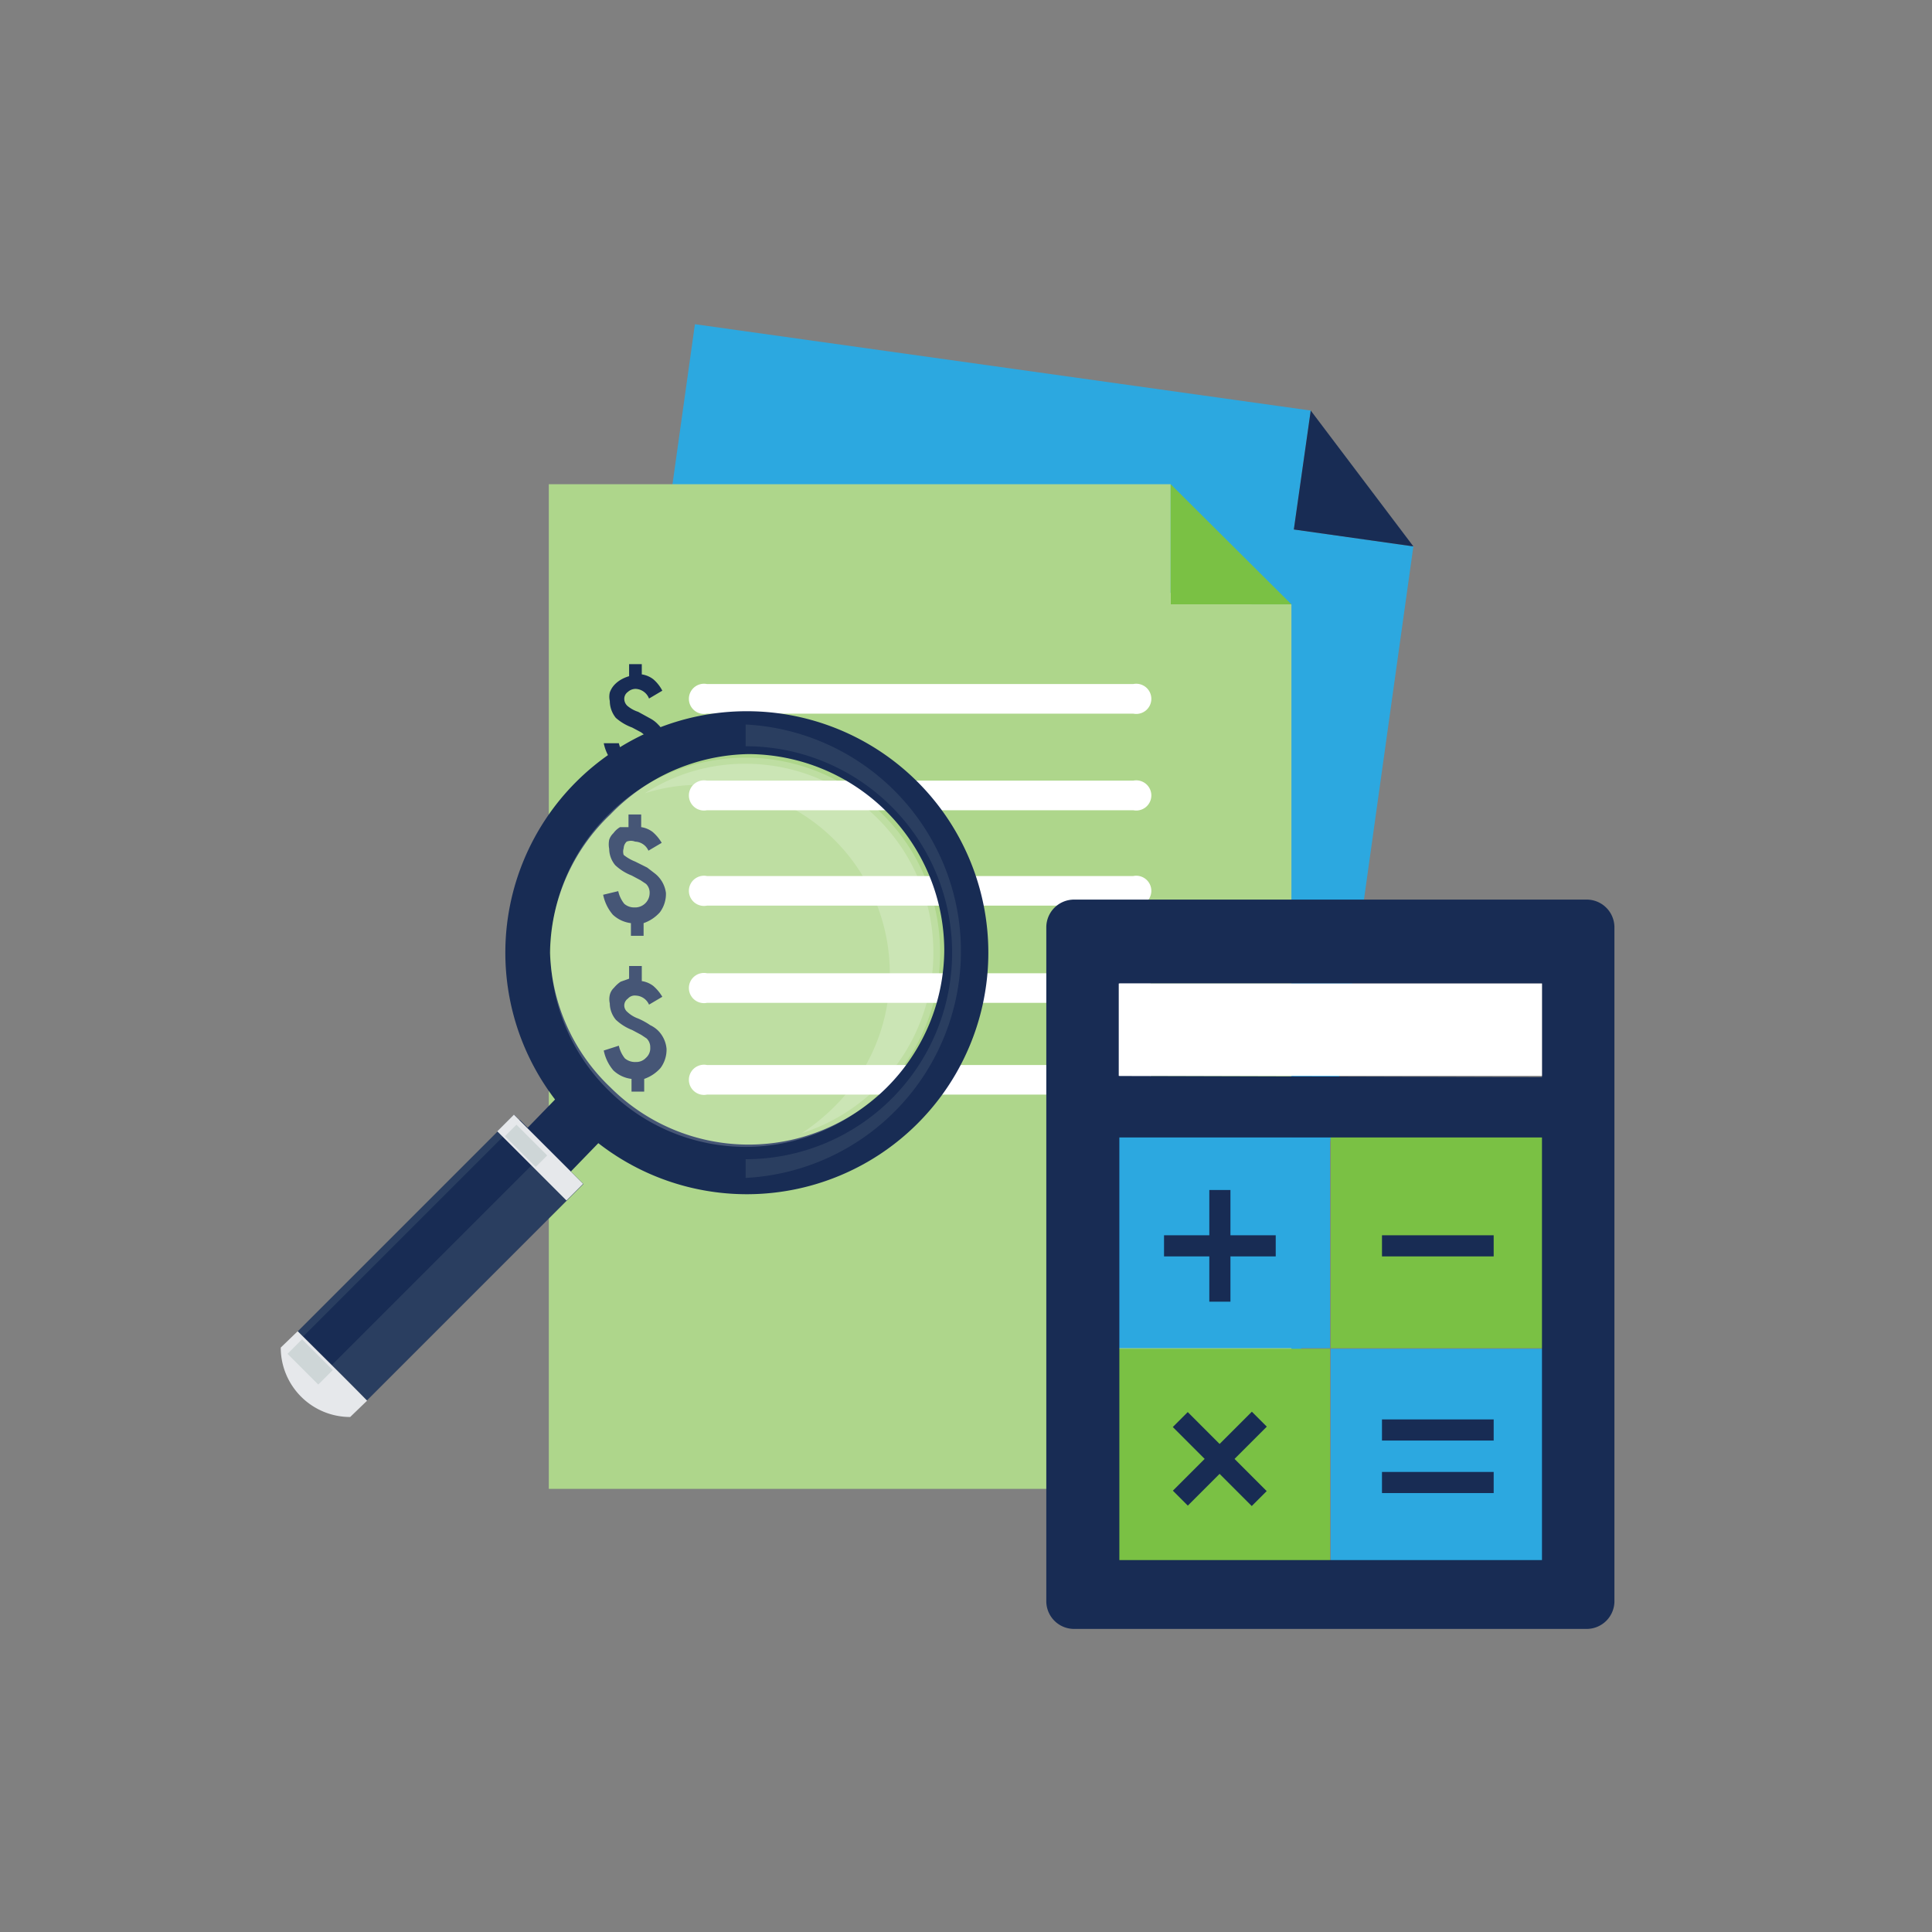 <svg id="Layer_1" data-name="Layer 1" xmlns="http://www.w3.org/2000/svg" viewBox="0 0 32 32"><rect x="0" y="0" width="32" height="32" fill="#808080" stroke="none"/><defs><style>.cls-1{fill:#2ca8e0;}.cls-2{fill:#182c54;}.cls-3,.cls-6{fill:#fff;}.cls-4{fill:#aed68b;}.cls-5{fill:#7ac144;}.cls-6{opacity:0.2;}.cls-7{fill:#2a3e60;}.cls-8{fill:#e6e8eb;}.cls-9{fill:#ced6d7;}</style></defs><title>OrlandoFCU_icons</title><polygon class="cls-1" points="23.41 9.05 21.43 8.77 21.71 6.8 11.51 5.37 9.2 21.85 21.38 23.56 23.41 9.05"/><polygon class="cls-2" points="23.41 9.05 21.71 6.8 21.43 8.77 23.41 9.05"/><path class="cls-3" d="M20.57,10.48l-7-1a.24.24,0,0,1-.21-.28A.25.25,0,0,1,13.64,9l7,1a.25.25,0,1,1-.07.49Z"/><path class="cls-3" d="M20.35,12.06l-7-1a.25.25,0,1,1,.07-.49l7,1a.24.24,0,0,1,.21.28A.24.24,0,0,1,20.35,12.06Z"/><path class="cls-3" d="M20.12,13.64l-7-1a.25.25,0,0,1-.21-.28.24.24,0,0,1,.28-.21l7,1a.24.24,0,0,1,.21.28A.25.25,0,0,1,20.12,13.64Z"/><path class="cls-3" d="M19.9,15.22l-7-1A.25.25,0,0,1,12.7,14a.23.23,0,0,1,.27-.21l7,1a.24.24,0,0,1,.21.28A.25.25,0,0,1,19.9,15.22Z"/><path class="cls-2" d="M12.74,9.6a.6.6,0,0,0-.11-.12l-.19-.13a.71.71,0,0,1-.17-.13.14.14,0,0,1,0-.11A.12.12,0,0,1,12.32,9a.17.17,0,0,1,.14,0c.09,0,.15.07.19.18v0l.24-.1h0a.53.53,0,0,0-.12-.21.42.42,0,0,0-.17-.11l0-.2-.2,0,0,.21-.15,0-.12.08a.31.31,0,0,0-.09.11.5.5,0,0,0,0,.13.41.41,0,0,0,.06.29.75.75,0,0,0,.24.2l.14.1a.59.59,0,0,1,.08.08.24.24,0,0,1,0,.15.2.2,0,0,1-.1.16.23.23,0,0,1-.18,0,.24.24,0,0,1-.16-.09A.47.47,0,0,1,12,9.79v0l-.26,0v0a.66.66,0,0,0,.11.35.5.5,0,0,0,.27.18l0,.2.21,0,0-.21a.61.61,0,0,0,.29-.14.54.54,0,0,0,.15-.3A.44.44,0,0,0,12.74,9.6Z"/><path class="cls-2" d="M12.35,12l-.11-.11a1,1,0,0,0-.19-.13.59.59,0,0,1-.16-.14.11.11,0,0,1,0-.11.18.18,0,0,1,.21-.14.25.25,0,0,1,.19.18v0l.24-.09v0a.69.69,0,0,0-.13-.21.4.4,0,0,0-.17-.1l0-.2-.21,0,0,.2-.14,0-.13.07-.09.11a.57.57,0,0,0,0,.14.45.45,0,0,0,.06.28.88.88,0,0,0,.24.21.56.56,0,0,1,.14.1.3.3,0,0,1,.08.07.18.18,0,0,1,0,.16.24.24,0,0,1-.09.16.24.24,0,0,1-.18,0,.27.27,0,0,1-.17-.08.52.52,0,0,1-.07-.23h0l-.26,0h0a.66.66,0,0,0,.11.35.54.54,0,0,0,.27.18l0,.21L12,13l0-.21a.42.42,0,0,0,.29-.14.43.43,0,0,0,.15-.29A.48.48,0,0,0,12.35,12Z"/><path class="cls-2" d="M12,14.59a.4.4,0,0,0-.11-.12l-.19-.13a.92.92,0,0,1-.16-.13.13.13,0,0,1,0-.12.19.19,0,0,1,.07-.11.21.21,0,0,1,.14,0c.09,0,.15.07.19.18h0l.24-.09v0a.53.53,0,0,0-.13-.2.34.34,0,0,0-.17-.11l0-.2-.21,0,0,.2-.14,0a.35.35,0,0,0-.13.08l-.09.1a.57.57,0,0,0,0,.14.48.48,0,0,0,.06.29,1.12,1.12,0,0,0,.24.2l.14.1a.3.3,0,0,1,.08.07.23.23,0,0,1,0,.16.24.24,0,0,1-.09.16.26.26,0,0,1-.19,0,.27.27,0,0,1-.16-.08.52.52,0,0,1-.07-.22v0l-.26,0v0a.62.62,0,0,0,.11.34.54.54,0,0,0,.27.18l0,.21.21,0,0-.21a.56.56,0,0,0,.29-.14.5.5,0,0,0,.08-.62Z"/><path class="cls-3" d="M19.69,16.72l-7-1a.24.24,0,1,1,.07-.48l7,1a.25.25,0,0,1,.21.28A.24.24,0,0,1,19.69,16.72Z"/><polygon class="cls-4" points="21.39 10.01 19.39 10.01 19.39 8.02 9.09 8.02 9.09 24.66 21.39 24.66 21.39 10.01"/><polygon class="cls-5" points="21.39 10.01 19.39 8.02 19.39 10.01 21.39 10.01"/><path class="cls-3" d="M18.77,11.82H11.71a.25.25,0,1,1,0-.49h7.06a.25.25,0,1,1,0,.49Z"/><path class="cls-3" d="M18.77,13.42H11.71a.25.25,0,1,1,0-.49h7.06a.25.25,0,1,1,0,.49Z"/><path class="cls-3" d="M18.77,15H11.71a.25.25,0,1,1,0-.49h7.06a.25.25,0,1,1,0,.49Z"/><path class="cls-3" d="M18.77,16.61H11.71a.25.25,0,1,1,0-.49h7.06a.25.25,0,1,1,0,.49Z"/><path class="cls-2" d="M10.9,12a.49.49,0,0,0-.13-.1l-.2-.11a.53.53,0,0,1-.18-.1.16.16,0,0,1-.05-.11.14.14,0,0,1,.06-.12.19.19,0,0,1,.13-.05.25.25,0,0,1,.22.16h0l.22-.13h0a.63.63,0,0,0-.15-.19.41.41,0,0,0-.19-.08V11h-.21v.2a.59.59,0,0,0-.14.06.48.48,0,0,0-.11.09.37.37,0,0,0-.07.12.32.32,0,0,0,0,.14.45.45,0,0,0,.1.28.85.85,0,0,0,.27.16l.15.08.09.07a.18.18,0,0,1,.06.15.22.22,0,0,1-.07.17.25.25,0,0,1-.17.06.32.32,0,0,1-.18-.05.65.65,0,0,1-.1-.22h0l-.25,0v0a.73.73,0,0,0,.16.33.53.53,0,0,0,.3.14v.2h.21v-.21a.5.5,0,0,0,.27-.18.48.48,0,0,0,.1-.31A.47.47,0,0,0,10.9,12Z"/><path class="cls-2" d="M10.85,14.47l-.13-.1-.2-.1a.73.73,0,0,1-.19-.11.18.18,0,0,1,0-.11.16.16,0,0,1,.05-.11.19.19,0,0,1,.14,0,.25.25,0,0,1,.22.15v0l.22-.13v0a.71.71,0,0,0-.15-.18.41.41,0,0,0-.19-.08v-.21h-.21v.21l-.14,0a.36.36,0,0,0-.11.1.26.26,0,0,0-.07.11.4.4,0,0,0,0,.15.43.43,0,0,0,.1.27.84.84,0,0,0,.27.17l.15.08.09.06a.2.2,0,0,1,.06.15.24.24,0,0,1-.25.24.25.25,0,0,1-.17-.06.51.51,0,0,1-.1-.21v0l-.25.06h0a.73.73,0,0,0,.16.33.53.53,0,0,0,.3.14v.21h.21v-.21a.64.64,0,0,0,.27-.18.51.51,0,0,0,.1-.32A.49.49,0,0,0,10.85,14.47Z"/><path class="cls-2" d="M10.9,17.07a.48.48,0,0,0-.13-.09,1.2,1.2,0,0,0-.2-.11.51.51,0,0,1-.18-.11.14.14,0,0,1-.05-.1.14.14,0,0,1,.06-.12.15.15,0,0,1,.13-.05.25.25,0,0,1,.22.15v0l.22-.13v0a.71.71,0,0,0-.15-.18.41.41,0,0,0-.19-.08V16h-.21v.21l-.14.05a.52.52,0,0,0-.11.1.24.24,0,0,0-.07.12.32.32,0,0,0,0,.14.43.43,0,0,0,.1.27.84.84,0,0,0,.27.17l.15.08.09.06a.2.2,0,0,1,.06.15.21.21,0,0,1-.07.17.22.22,0,0,1-.17.07.26.26,0,0,1-.18-.06.51.51,0,0,1-.1-.21v0L10,17.4h0a.73.73,0,0,0,.16.33.53.53,0,0,0,.3.14v.21h.21v-.21a.64.64,0,0,0,.27-.18.51.51,0,0,0,.1-.32A.49.49,0,0,0,10.9,17.07Z"/><path class="cls-3" d="M18.77,18.13H11.71a.25.25,0,1,1,0-.49h7.06a.25.25,0,1,1,0,.49Z"/><rect class="cls-1" x="22.04" y="22.34" width="3.51" height="3.51"/><rect class="cls-1" x="18.53" y="18.83" width="3.5" height="3.5"/><rect class="cls-5" x="18.53" y="22.34" width="3.5" height="3.51"/><rect class="cls-5" x="22.04" y="18.83" width="3.51" height="3.5"/><path class="cls-2" d="M26.74,15.36V26.51a.46.46,0,0,1-.46.47H17.79a.46.46,0,0,1-.46-.47V15.36a.46.46,0,0,1,.46-.46h8.49A.46.46,0,0,1,26.74,15.36Zm-1.2,10.48v-7h-7v7h7Zm0-8V16.29h-7v1.53Z"/><rect class="cls-2" x="19.28" y="20.46" width="1.85" height="0.35"/><rect class="cls-2" x="20.03" y="19.71" width="0.35" height="1.85"/><rect class="cls-2" x="20.03" y="23.24" width="0.35" height="1.85" transform="translate(-11.17 21.35) rotate(-44.97)"/><rect class="cls-2" x="19.28" y="23.99" width="1.85" height="0.35" transform="translate(-11.17 21.36) rotate(-45)"/><rect class="cls-2" x="22.89" y="20.46" width="1.85" height="0.35"/><rect class="cls-2" x="22.89" y="23.51" width="1.85" height="0.35"/><rect class="cls-2" x="22.89" y="24.38" width="1.85" height="0.35"/><rect class="cls-3" x="18.53" y="16.29" width="7.01" height="1.53"/><path class="cls-2" d="M8.37,15.78a4,4,0,0,0,4,4,4,4,0,0,0,4-4,4,4,0,0,0-8,0Zm.74,0a3.21,3.21,0,0,1,1-2.29,3.25,3.25,0,0,1,2.29-1,3.26,3.26,0,0,1,3.24,3.24,3.24,3.24,0,0,1-5.53,2.28A3.21,3.21,0,0,1,9.11,15.78Z"/><path class="cls-6" d="M14.63,13.5a3.22,3.22,0,1,1-4.56,4.55h0a3.2,3.2,0,0,1,0-4.55,3.21,3.21,0,0,1,4.56,0Z"/><path class="cls-6" d="M13.82,18.33A3.12,3.12,0,0,0,11.62,13h0a2.93,2.93,0,0,0-.94.14,3.05,3.05,0,0,1,1.67-.49h0a3.1,3.1,0,0,1,2.2.92,3.13,3.13,0,0,1,.91,2.2,3.14,3.14,0,0,1-2.18,3A3.49,3.49,0,0,0,13.82,18.33Z"/><path class="cls-7" d="M12.35,19.2a3.42,3.42,0,0,0,0-6.84h0V12h0a3.76,3.76,0,0,1,0,7.51V19.2Z"/><path class="cls-2" d="M8.7,18.72l.63-.65a.51.51,0,0,1,.36-.15,2.85,2.85,0,0,0,.23.26l.28.25a.51.51,0,0,1-.15.36l-.63.65c-.21.21-.45.14-.65-.07h0C8.56,19.16,8.49,18.92,8.7,18.72Z"/><rect class="cls-7" x="4.76" y="20.02" width="5.07" height="1.62" transform="translate(-12.59 11.26) rotate(-45)"/><rect class="cls-2" x="4.52" y="20.25" width="5.07" height="0.67" transform="translate(-12.49 11.01) rotate(-45)"/><rect class="cls-8" x="8.76" y="18.36" width="0.39" height="1.62" transform="translate(-10.94 11.95) rotate(-45)"/><rect class="cls-9" x="8.58" y="18.62" width="0.27" height="0.72" transform="translate(-10.87 11.72) rotate(-45)"/><path class="cls-8" d="M4.65,22.32A1.15,1.15,0,0,0,5.8,23.47l.28-.27c-.38-.39-.77-.77-1.15-1.15Z"/><rect class="cls-9" x="4.97" y="22.2" width="0.34" height="0.72" transform="translate(-14.45 10.24) rotate(-45)"/></svg>